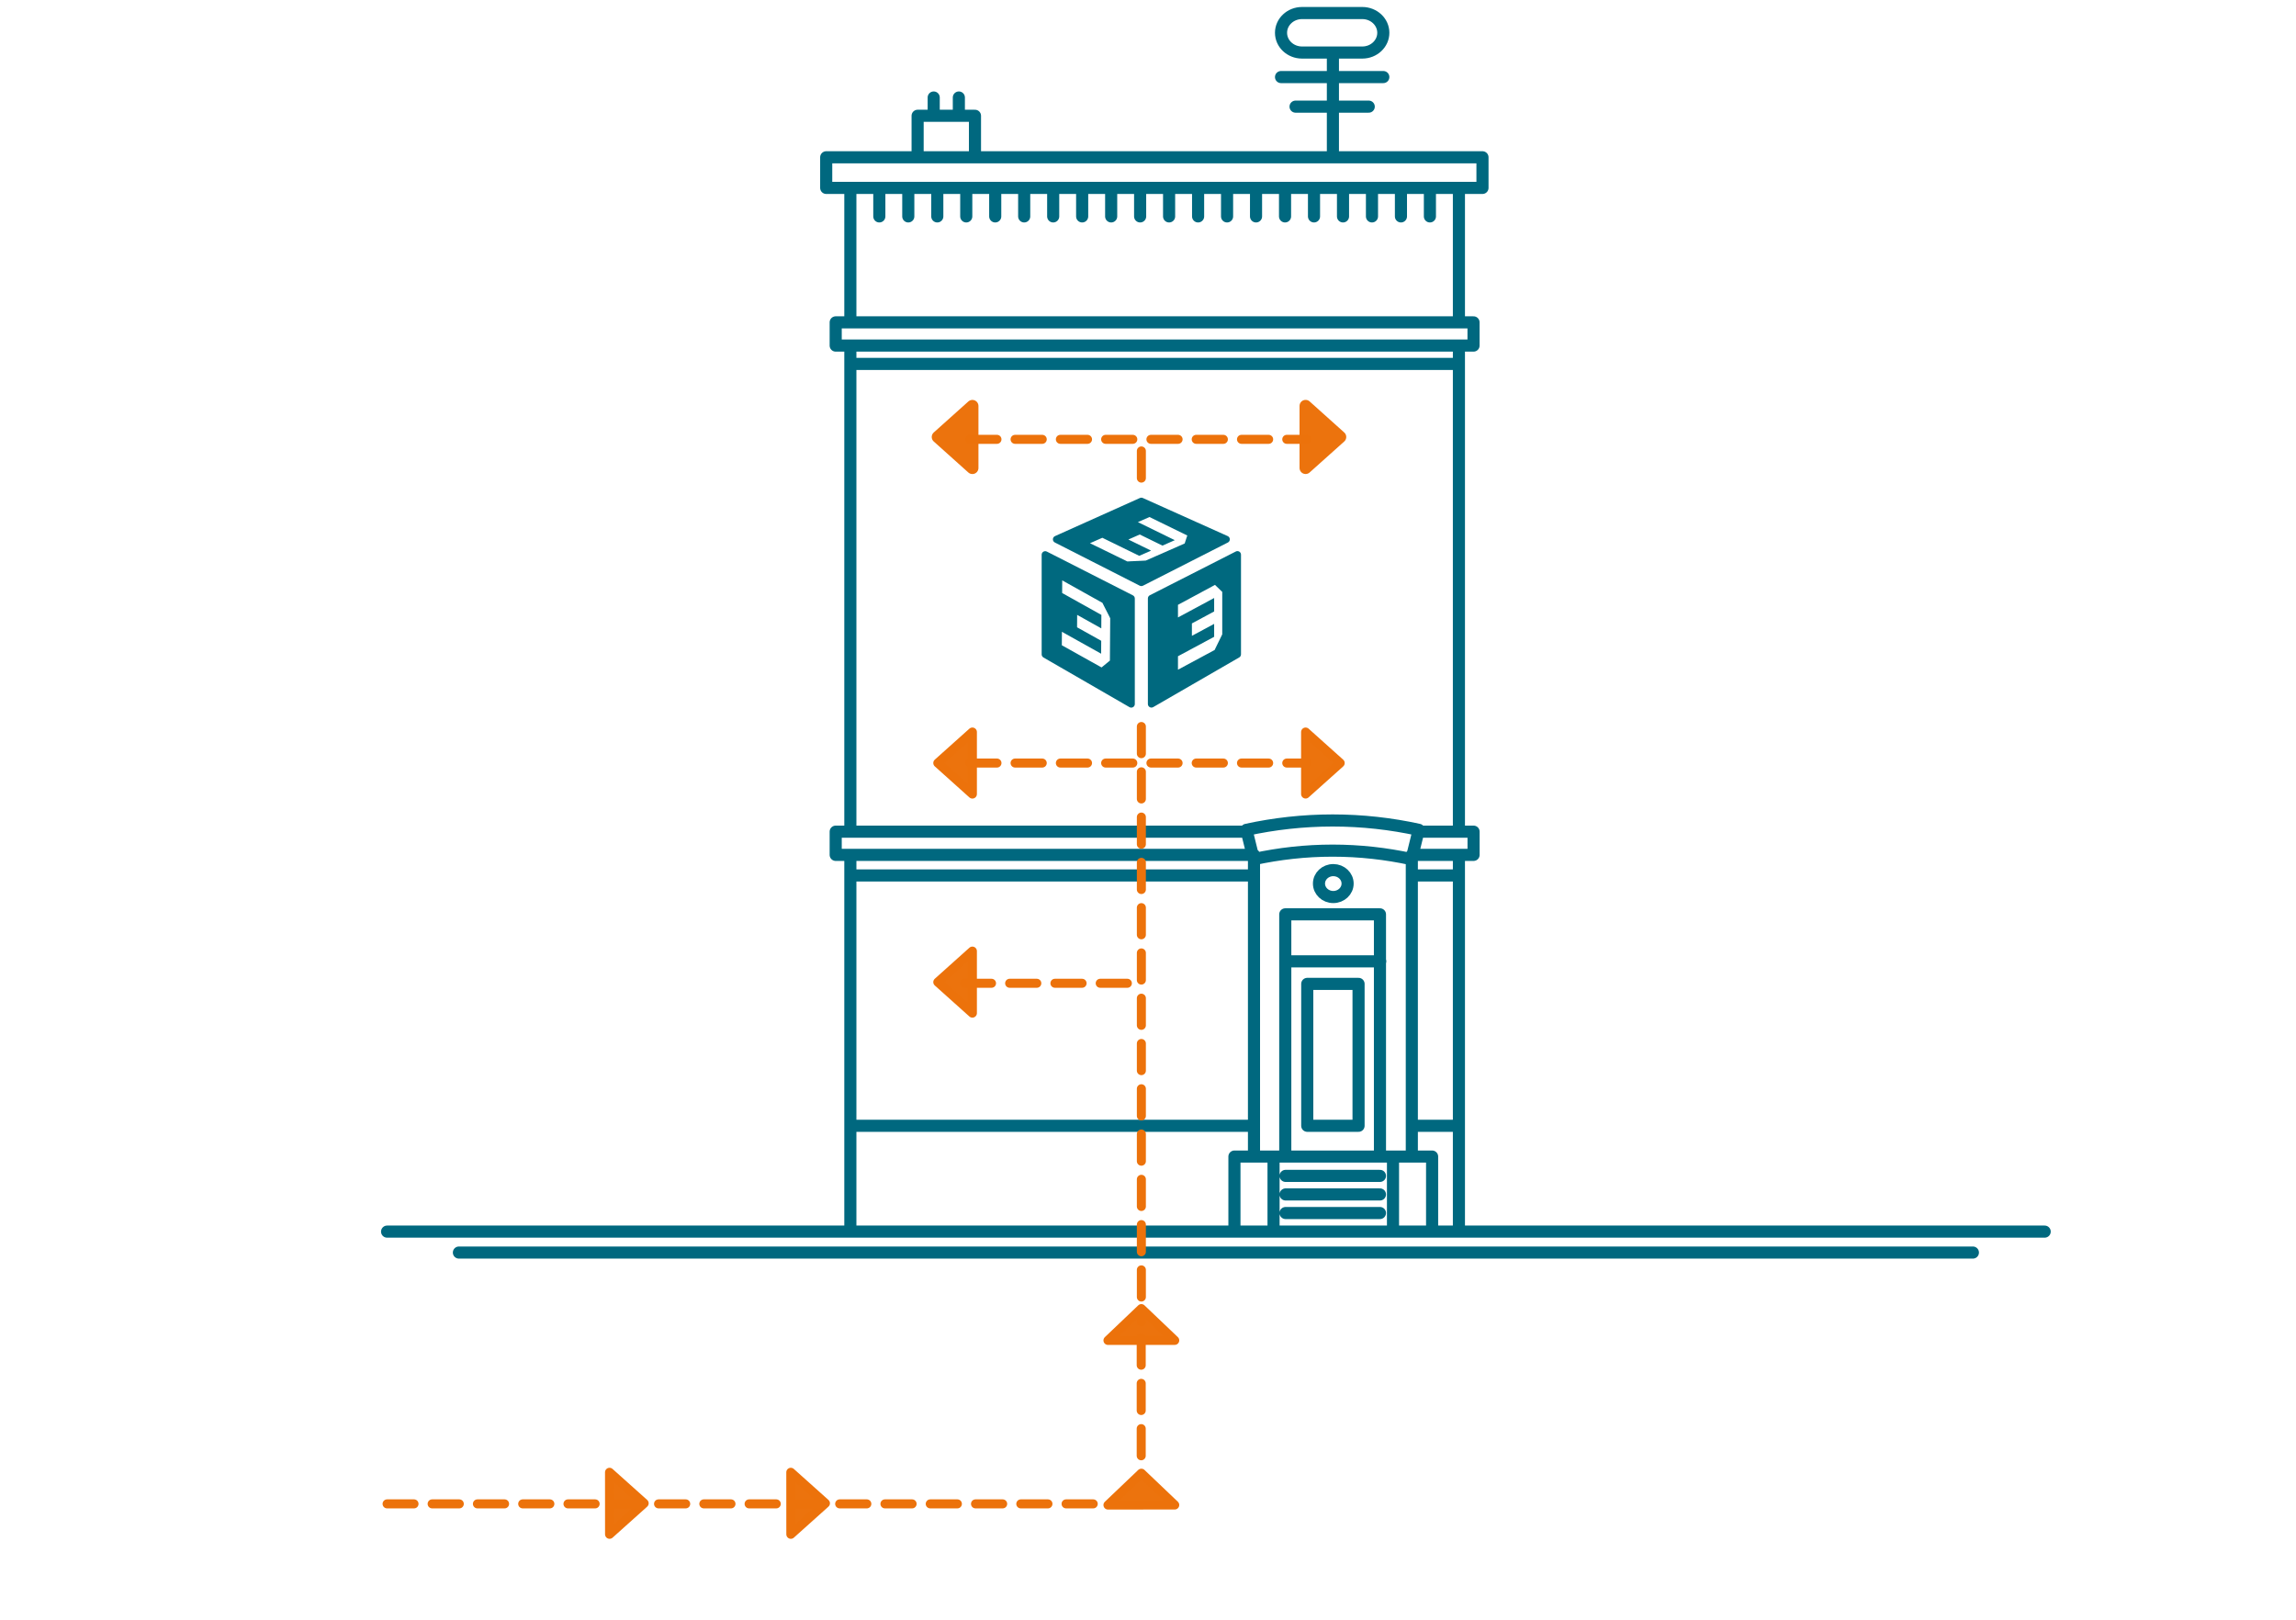 <?xml version="1.0" encoding="UTF-8"?>
<svg id="Vrstva_1" xmlns="http://www.w3.org/2000/svg" version="1.1" viewBox="0 220 595.28 420">
  <defs>
    <style>
      .st0 {
        fill: #00697f;
      }

      .st1 {
        stroke: #00687f;
      }

      .st1, .st2, .st3, .st4 {
        fill: none;
        stroke-linecap: round;
      }

      .st1, .st3, .st4 {
        stroke-linejoin: round;
      }

      .st1, .st4 {
        stroke-width: 3.14px;
      }

      .st2 {
        stroke-dasharray: 7.04 4.7;
      }

      .st2, .st3 {
        stroke: #ec720b;
        stroke-width: 2.34px;
      }

      .st5 {
        fill: #ec730d;
      }

      .st4 {
        stroke: #ec730d;
      }
    </style>
  </defs>
  <path class="st1" d="M530.12,539.33H100.36M511.51,544.76H118.98M220.47,441.65v97.68h157.78v-97.1M378.25,435.63v-126.03M220.47,309.6v125.44M378.25,303.22v-34.5M220.47,268.72v34.35M357.78,519.8v-62.73h-24.55v62.73M357.86,469.25h-24.55M365.96,442.76c-6.57-1.43-13.42-2.21-20.46-2.21s-13.88.78-20.46,2.21l-1.88-7.61c7.18-1.56,14.65-2.42,22.34-2.42s15.16.85,22.34,2.42l-1.88,7.61ZM322.69,435.63h-106.02v6.02h108.45M366.04,441.65h16.01v-6.02h-14.2M216.67,309.6h165.37v-6.02h-165.37v6.02ZM214.21,268.72h170.15v-7.94h-170.15v7.94ZM370.73,269.38v6.73M363.22,269.38v6.73M355.71,269.38v6.73M348.2,269.38v6.73M340.68,269.38v6.73M333.17,269.38v6.73M325.65,269.38v6.73M318.14,269.38v6.73M310.63,269.38v6.73M303.11,269.38v6.73M295.6,269.38v6.73M288.09,269.38v6.73M280.57,269.38v6.73M273.06,269.38v6.73M265.54,269.38v6.73M258.03,269.38v6.73M250.52,269.38v6.73M243.01,269.38v6.73M235.49,269.38v6.73M227.98,269.38v6.73M378.25,314.36h-157.78M325.12,446.98h-104.65M378.25,446.98h-12.21M325.12,511.89h-104.65M377.98,511.89h-11.94M332.13,228.5c0,2.83,2.44,5.12,5.45,5.12h15.62c3.01,0,5.45-2.29,5.45-5.12s-2.44-5.12-5.45-5.12h-15.62c-3.01,0-5.45,2.29-5.45,5.12ZM345.58,233.62v27.15M358.65,239.98h-26.52M354.87,247.65h-18.97M252.78,260.78v-10.76h-14.87v10.76M248.6,250.02v-4.74M242.08,250.02v-4.74M366.04,519.87v-78.22M325.12,519.87v-78.22M330.19,538.06v-18.19h-10.14v18.19M371.3,538.06v-18.19h-10.14v18.19M361.16,519.87h-30.97M357.78,524.88h-24.47M357.78,529.69h-24.47M357.78,534.51h-24.47M341.97,449.09c0-1.92,1.66-3.49,3.71-3.49s3.71,1.56,3.71,3.49-1.66,3.49-3.71,3.49-3.71-1.56-3.71-3.49ZM338.93,511.89h13.3v-36.79h-13.3v36.79Z"/>
  <polygon class="st5" points="205.04 617.81 214.01 609.77 205.03 601.73 205.04 617.81"/>
  <polygon class="st3" points="205.03 601.73 214.01 609.77 205.04 617.81 205.03 601.73"/>
  <polygon class="st5" points="158.03 617.81 167.01 609.77 158.03 601.73 158.03 617.81"/>
  <polygon class="st3" points="158.03 601.73 167.01 609.77 158.04 617.81 158.03 601.73"/>
  <polygon class="st5" points="287.26 567.54 295.92 559.29 304.57 567.53 287.26 567.54"/>
  <polygon class="st3" points="287.26 567.54 295.92 559.29 304.57 567.53 287.26 567.54"/>
  <polygon class="st5" points="252.11 425.88 243.14 417.83 252.11 409.8 252.11 425.88"/>
  <polygon class="st3" points="252.11 425.88 243.14 417.83 252.11 409.8 252.11 425.88"/>
  <polygon class="st5" points="252.11 482.68 243.14 474.64 252.11 466.6 252.11 482.68"/>
  <polygon class="st3" points="252.11 482.68 243.14 474.64 252.11 466.6 252.11 482.68"/>
  <polygon class="st5" points="338.5 409.8 347.47 417.84 338.5 425.87 338.5 409.8"/>
  <polygon class="st3" points="338.5 409.8 347.47 417.84 338.5 425.87 338.5 409.8"/>
  <polygon class="st5" points="252.11 341.34 243.14 333.3 252.11 325.26 252.11 341.34"/>
  <polygon class="st4" points="252.11 341.34 243.14 333.3 252.11 325.26 252.11 341.34"/>
  <polygon class="st5" points="338.5 325.25 347.47 333.3 338.5 341.33 338.5 325.25"/>
  <polygon class="st4" points="338.5 325.25 347.47 333.3 338.5 341.33 338.5 325.25"/>
  <line class="st2" x1="251.44" y1="333.91" x2="338.82" y2="333.91"/>
  <line class="st2" x1="251.44" y1="417.84" x2="338.82" y2="417.84"/>
  <line class="st2" x1="250.03" y1="474.94" x2="295.15" y2="474.94"/>
  <line class="st2" x1="295.92" y1="336.92" x2="295.92" y2="347.05"/>
  <line class="st2" x1="295.92" y1="408.37" x2="295.92" y2="562.72"/>
  <line class="st2" x1="295.88" y1="566.93" x2="295.88" y2="604.31"/>
  <line class="st2" x1="295.18" y1="609.92" x2="100.36" y2="609.92"/>
  <polygon class="st5" points="287.26 610.22 295.92 601.97 304.57 610.21 287.26 610.22"/>
  <polygon class="st3" points="287.26 610.22 295.92 601.97 304.57 610.21 287.26 610.22"/>
  <g>
    <path class="st0" d="M270.07,363.82v25.85c0,.33.18.63.46.8l22.31,12.88c.61.35,1.38-.09,1.38-.8v-27.37c0-.35-.19-.66-.5-.82l-22.31-11.35c-.61-.31-1.34.13-1.34.82ZM287.78,391.26l-.16.14-.17.13-1.52,1.25-.16.13-.17.14-10.3-5.75.02-3.49,10.17,5.68.02-3.35-6.26-3.5.02-3.22,6.26,3.5.02-3.49-10.17-5.68.02-3.27,10.42,5.82.16.31h0s.16.33.16.33l1.38,2.71.16.32.16.32-.08,10.98Z"/>
    <path class="st0" d="M297.61,375.17v27.37c0,.71.77,1.15,1.38.8l22.3-12.88c.28-.16.46-.47.46-.8v-25.85c0-.69-.73-1.13-1.34-.82l-22.3,11.35c-.31.16-.5.47-.5.82ZM316.9,384.45l-.15.31-.15.31-1.39,2.84-.15.31-.15.31-9.5,5.11v-3.49l9.38-5.04v-3.35l-5.77,3.1v-3.22l5.77-3.1v-3.49l-9.38,5.04v-3.27l9.6-5.17.15.14h0s.15.15.15.15l1.28,1.24.15.14.15.15v10.98Z"/>
    <path class="st0" d="M295.54,349.12l-22.01,9.88c-.71.32-.73,1.31-.04,1.66l22.01,11.2c.26.13.57.13.84,0l22.01-11.2c.69-.35.67-1.34-.04-1.66l-22.01-9.88c-.24-.11-.51-.11-.75,0ZM307.72,359.15l-.46,1.42-.05.17-.06.17-10.08,4.43-.36.02-.36.02-3.34.15-.36.02-.36.02-9.69-4.73,3.2-1.41,9.57,4.68,3.07-1.35-5.89-2.88,2.95-1.3,5.89,2.88,3.2-1.41-9.57-4.68,3.01-1.32,9.8,4.79-.05.16h0s-.06.17-.06.17Z"/>
  </g>
</svg>